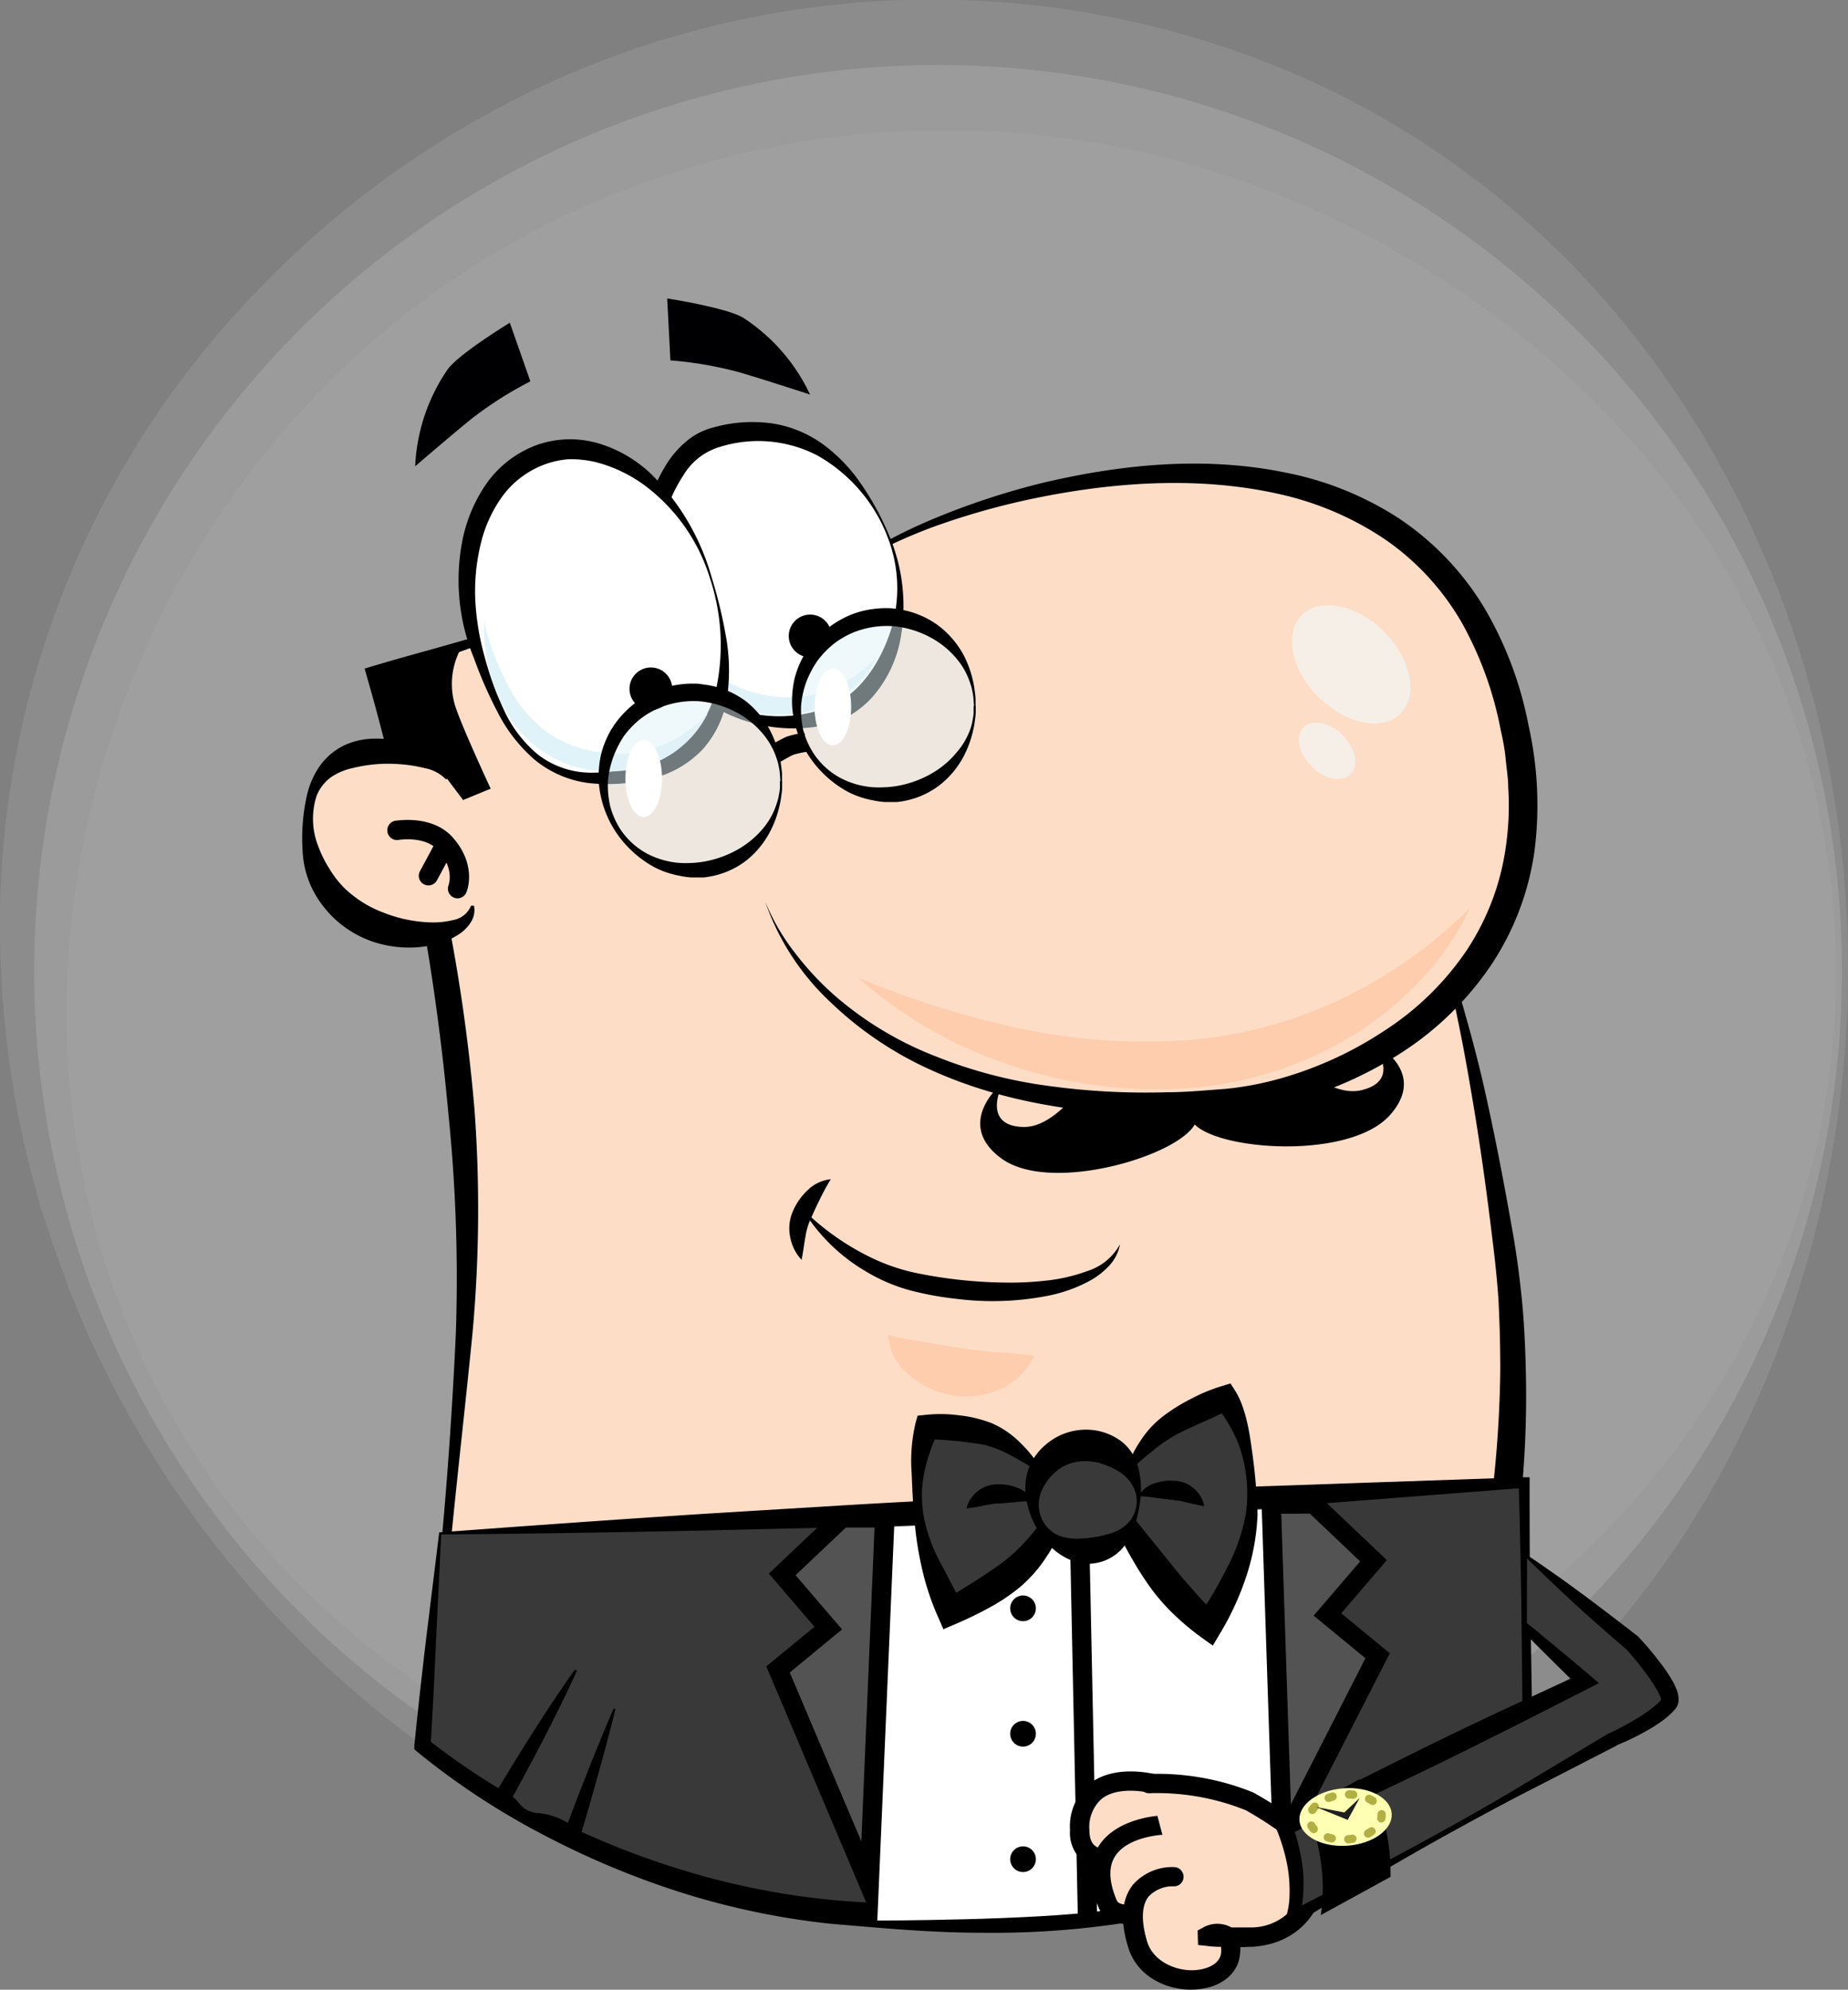 <svg id="Layer_1" data-name="Layer 1" xmlns="http://www.w3.org/2000/svg" viewBox="0 0 223 240"><rect x="0" y="0" width="223" height="240" fill="#808080" stroke="none"/><defs><style>.cls-1{fill:#bebebe;}.cls-1,.cls-2,.cls-9{opacity:0.5;}.cls-2{fill:#999;}.cls-13,.cls-3{fill:#fdddc6;}.cls-4{fill:#fff;}.cls-5,.cls-9{fill:#e0f3f9;}.cls-6{fill:#000002;}.cls-7{fill:#fecdad;}.cls-8{fill:#f6efe7;}.cls-10,.cls-12{fill:#393939;}.cls-11{fill:#535353;}.cls-12,.cls-13{stroke:#000;}.cls-12,.cls-13,.cls-15{stroke-miterlimit:10;}.cls-13,.cls-15{stroke-linecap:round;}.cls-13{stroke-width:2px;}.cls-14{fill:#ffffb3;}.cls-15{fill:none;stroke:#b2af44;stroke-dasharray:0.5 2;}.cls-16{fill:#1e1e1e;}</style></defs><title>critic_watch</title><ellipse class="cls-1" cx="113.2" cy="117.13" rx="109.07" ry="109.29"/><path class="cls-2" d="M223,117.13a128.93,128.93,0,0,1-7.31,42.54,121.63,121.63,0,0,1-9.13,20,113.15,113.15,0,0,1-12.93,18.09,102.42,102.42,0,0,1-80.43,34.82,108.5,108.5,0,0,1-43.29-10.69,124.77,124.77,0,0,1-59.76-62l-1.05-2.53c-.35-.85-.74-1.68-1-2.54-.61-1.72-1.3-3.43-1.85-5.17S5,146.17,4.56,144.4s-1-3.54-1.39-5.34A120.61,120.61,0,0,1,.12,117.13,109.93,109.93,0,0,1,31.17,34.95,114.86,114.86,0,0,1,68.51,9a111.34,111.34,0,0,1,89.15.53,105.21,105.21,0,0,1,36.1,26.82,114.1,114.1,0,0,1,12.91,18.15c.88,1.63,1.8,3.22,2.64,4.86s1.64,3.29,2.39,5,1.5,3.34,2.17,5,1.34,3.4,1.93,5.12A127.32,127.32,0,0,1,223,117.13Zm-1.47,0a95.65,95.65,0,0,0-9.38-41.07c-.74-1.59-1.61-3.13-2.41-4.68s-1.77-3-2.65-4.53-1.94-2.91-2.89-4.36-2.07-2.8-3.1-4.2a105.1,105.1,0,0,0-14.23-15,115.48,115.48,0,0,0-34.66-20.58,106.57,106.57,0,0,0-39-7,107.3,107.3,0,0,0-38.8,7.57A103.86,103.86,0,0,0,41,44.77,108.94,108.94,0,0,0,8.14,117.13a101.24,101.24,0,0,0,1.13,20.72c.26,1.72.64,3.42.95,5.13s.8,3.39,1.21,5.09,1,3.34,1.5,5,1.17,3.29,1.77,4.93A96.33,96.33,0,0,0,73,214.37a109.94,109.94,0,0,0,40.19,5.92A118.92,118.92,0,0,0,187,191.1a106.09,106.09,0,0,0,14.21-15,98,98,0,0,0,11-17.81A94.77,94.77,0,0,0,221.53,117.13Z" transform="translate(0)"/><path class="cls-3" d="M65,75,45.19,81.28s12.47,36.84,11.12,74.94c-.26,7.21-2.6,31.5-2.6,31.5l127.8-5.15a126.32,126.32,0,0,0,0-31.83c-4.07-28.34-7.73-36.38-7.73-36.38" transform="translate(0)"/><path d="M65.1,75.13c-3.25,1.23-6.53,2.39-9.8,3.56S48.76,81,45.48,82.18l.61-1.2a209.71,209.71,0,0,1,7.17,26.1,212.89,212.89,0,0,1,4,26.79A164.44,164.44,0,0,1,57,161c-.89,9-1.93,17.87-2.77,26.81l-.55-.58c10.65-.4,21.29-1,31.94-1.66l16-1,16-.9L149.49,182q16-.76,32-1.24l-1.69,1.52a140.26,140.26,0,0,0,1.24-17q0-4.27-.22-8.53c-.19-2.84-.52-5.64-.88-8.51-.7-5.71-1.51-11.4-2.5-17.07-.48-2.83-1-5.66-1.59-8.47a75.21,75.21,0,0,0-2.18-8.32l.32-.14a61.19,61.19,0,0,1,2.85,8.22q1.2,4.17,2.18,8.4c1.28,5.64,2.38,11.32,3.38,17,.53,2.83.92,5.75,1.22,8.65s.43,5.82.5,8.74a124.47,124.47,0,0,1-.8,17.52l-.18,1.44-1.51.07q-16,.79-31.95,1.34l-32,1-16,.39-16,.28c-10.66.19-21.32.45-32,.91l-.61,0,.06-.61c.85-8.93,1.47-17.89,1.88-26.84a196.23,196.23,0,0,0-.93-26.7q-1.22-13.31-3.72-26.49c-1.65-8.76-3.64-17.51-6.12-26.06L44,80.64l.88-.26c3.33-1,6.68-1.9,10-2.83S61.63,75.68,65,74.8Z" transform="translate(0)"/><path d="M143.31,126.27a5.14,5.14,0,0,0-5.76-1.67c-4.29,1.32-8.77,11.67-14.24,11.33-4.6-.21-2.66-4.6-2.3-5.18s-6.2,4.61-.15,9,22-.53,23.44-4.41A13.21,13.21,0,0,0,143.31,126.27Z" transform="translate(0)"/><path d="M142.87,126.32a5.14,5.14,0,0,1,5.27-2.87c4.47.37,11.07,9.51,16.34,8,4.45-1.19,1.6-5.07,1.13-5.55s7.07,3.1,2.09,8.63-21.57,4.21-23.84.73A13.92,13.92,0,0,1,142.87,126.32Z" transform="translate(0)"/><path class="cls-3" d="M100.24,70.66c3.88-8.19,75.3-34.66,83.14,20.59,4.08,28.78-21.78,40.47-35.39,41.53-47.41,3.69-55.66-24-55.66-24" transform="translate(0)"/><path d="M100.24,70.66A8.41,8.41,0,0,1,102.7,68a30.59,30.59,0,0,1,3-2,59.5,59.5,0,0,1,6.5-3.23A90.16,90.16,0,0,1,126,58.2C135.42,56,145.37,55,155.1,57a38.6,38.6,0,0,1,13.8,5.59A34.1,34.1,0,0,1,179.22,73.5a44.32,44.32,0,0,1,5.23,14,43.79,43.79,0,0,1,.75,14.91,33,33,0,0,1-5.33,14.09,37.69,37.69,0,0,1-10.74,10.47,48,48,0,0,1-13.59,6,41.18,41.18,0,0,1-7.38,1.29c-2.44.12-4.87.24-7.31.22-9.72,0-19.65-1.38-28.6-5.46a42.7,42.7,0,0,1-12.08-8.18,29.93,29.93,0,0,1-7.83-12.08,25.88,25.88,0,0,0,3.6,6.19,35.42,35.42,0,0,0,4.87,5.21,41.37,41.37,0,0,0,12.13,7.27A56.44,56.44,0,0,0,126.63,131a85.57,85.57,0,0,0,14.18.75c2.37,0,4.74-.24,7.11-.41a38.21,38.21,0,0,0,6.79-1.31,44.79,44.79,0,0,0,12.57-5.85,34.54,34.54,0,0,0,9.73-9.59,30.05,30.05,0,0,0,4.73-12.67A34,34,0,0,0,182,95c0-1.15-.21-2.3-.31-3.45s-.33-2.31-.59-3.45a42.86,42.86,0,0,0-4.71-13,30.93,30.93,0,0,0-9.2-10,37.18,37.18,0,0,0-12.67-5.47c-9.14-2.09-18.84-1.6-28.18.18a88.89,88.89,0,0,0-13.81,3.78A61.44,61.44,0,0,0,106,66.45a30.22,30.22,0,0,0-3.11,1.78A8.3,8.3,0,0,0,100.24,70.66Z" transform="translate(0)"/><path class="cls-4" d="M107,64.33c3.79,8.7.34,18.86-6.18,21.69s-17.48.4-21.27-8.31S79.23,54.91,86,52.87C96.05,49.87,103.26,55.63,107,64.33Z" transform="translate(0)"/><path d="M107.16,64.28a21.8,21.8,0,0,1,1.46,13,14.61,14.61,0,0,1-2.87,6.22,11.12,11.12,0,0,1-5.82,3.89A18.91,18.91,0,0,1,86.77,85.6a16.82,16.82,0,0,1-8.57-9.87,22,22,0,0,1-1.11-6.64,25.84,25.84,0,0,1,.72-6.72A21.13,21.13,0,0,1,80.42,56a11.79,11.79,0,0,1,2.36-2.73,8.14,8.14,0,0,1,3.34-1.72A17.28,17.28,0,0,1,93,51.05a14,14,0,0,1,6.39,2.6A19.6,19.6,0,0,1,104,58.51,33.65,33.65,0,0,1,107.16,64.28Zm-.21.09a19.18,19.18,0,0,0-8.33-9.44,15.53,15.53,0,0,0-11.83-1,7.65,7.65,0,0,0-4.33,3.41A18.85,18.85,0,0,0,80,62.93a26.46,26.46,0,0,0-.49,12.44A13.89,13.89,0,0,0,82.13,81a14.08,14.08,0,0,0,5,3.89,16.63,16.63,0,0,0,12.24.63c3.81-1.27,6.4-4.78,7.84-8.66A16.93,16.93,0,0,0,106.94,64.37Z" transform="translate(0)"/><path class="cls-5" d="M78.88,68.1a31.25,31.25,0,0,0,3.53,8.82,16.68,16.68,0,0,0,2.89,3.51A14.87,14.87,0,0,0,87,81.83a18.88,18.88,0,0,0,2,1A15.61,15.61,0,0,0,93.32,84a13.76,13.76,0,0,0,4.5-.17,15,15,0,0,0,8-4.63,12.43,12.43,0,0,1-7.52,6.39A15.13,15.13,0,0,1,88.06,85a14.76,14.76,0,0,1-7.25-7.2A20.14,20.14,0,0,1,78.88,68.1Z" transform="translate(0)"/><path class="cls-4" d="M85.75,69.62c3.28,10.64,2.46,21-8.18,23.62-12.33,3-16.78-4.29-20.06-14.93s.38-21.22,8.18-23.62S82.47,59,85.75,69.62Z" transform="translate(0)"/><path d="M85.86,69.58a58.51,58.51,0,0,1,1.68,6.85,23.23,23.23,0,0,1,.27,7.16,12.21,12.21,0,0,1-3,6.78A12.5,12.5,0,0,1,78.27,94a21.35,21.35,0,0,1-7.26.45,12.78,12.78,0,0,1-6.6-2.9,18.89,18.89,0,0,1-4.36-5.64,50.91,50.91,0,0,1-2.85-6.5,24.84,24.84,0,0,1-1.39-14.27,18.37,18.37,0,0,1,2.92-6.85,12.9,12.9,0,0,1,6.07-4.62,12.09,12.09,0,0,1,7.61-.13,15.71,15.71,0,0,1,6.33,3.8A28.59,28.59,0,0,1,85.86,69.58Zm-.22.07a22,22,0,0,0-7.86-11.11,17.19,17.19,0,0,0-5.93-2.81,13.17,13.17,0,0,0-3.15-.34,10.48,10.48,0,0,0-3,.64,11.16,11.16,0,0,0-5,3.73A16.08,16.08,0,0,0,58,65.65a24.13,24.13,0,0,0-.65,6.66A30.94,30.94,0,0,0,58.42,79a38.72,38.72,0,0,0,2.34,6.53A15.25,15.25,0,0,0,64.89,91a10.47,10.47,0,0,0,6.24,2.2,20.72,20.72,0,0,0,6.63-1A12.59,12.59,0,0,0,83.3,89a12.9,12.9,0,0,0,3.07-5.66A25.65,25.65,0,0,0,85.64,69.65Z" transform="translate(0)"/><circle cx="78.54" cy="83.09" r="2.58"/><path class="cls-5" d="M58.42,75a31.25,31.25,0,0,0,3.53,8.82,16.68,16.68,0,0,0,2.89,3.51,14.87,14.87,0,0,0,1.74,1.39,18.88,18.88,0,0,0,2,1,15.61,15.61,0,0,0,4.33,1.11,13.76,13.76,0,0,0,4.5-.17,15,15,0,0,0,8-4.63,12.43,12.43,0,0,1-7.52,6.39,15.13,15.13,0,0,1-10.22-.56,14.76,14.76,0,0,1-7.25-7.2A20.14,20.14,0,0,1,58.42,75Z" transform="translate(0)"/><circle cx="97.76" cy="76.71" r="2.58"/><path class="cls-6" d="M80.51,36l.39,7.47a45,45,0,0,1,8.25,1.42c2.07.58,8.6,2.7,8.6,2.7a22.41,22.41,0,0,0-8.08-9.27C87.64,37.1,80.51,36,80.51,36Z" transform="translate(0)"/><path class="cls-6" d="M61.52,38.93,64,46A45,45,0,0,0,57,50.44c-1.69,1.33-6.9,5.8-6.9,5.8A22.39,22.39,0,0,1,54,44.58C55.36,42.68,61.52,38.93,61.52,38.93Z" transform="translate(0)"/><path class="cls-7" d="M103.52,117.91A110.56,110.56,0,0,0,122.81,124a72.74,72.74,0,0,0,19.48,1.52A52.88,52.88,0,0,0,161,120.9a56.25,56.25,0,0,0,16.36-11.36,31.88,31.88,0,0,1-5.92,8.65,40.94,40.94,0,0,1-8.27,6.74,44.14,44.14,0,0,1-20.48,6.37,54.47,54.47,0,0,1-21.08-2.93A52.47,52.47,0,0,1,103.52,117.91Z" transform="translate(0)"/><path class="cls-8" d="M169,86.08c-2.18,2.18-6.61,1.28-9.9-2s-4.18-7.71-2-9.89,6.61-1.28,9.9,2S171.18,83.91,169,86.08Z" transform="translate(0)"/><ellipse class="cls-8" cx="160.13" cy="90.58" rx="2.66" ry="4.01" transform="translate(-17.12 139.84) rotate(-45.03)"/><path class="cls-3" d="M54,93.92c-.86-3.66-17.26-7.12-16.75,5.83.61,15.35,19.84,14.93,19.84,9.44" transform="translate(0)"/><path d="M53.8,94a4.76,4.76,0,0,0-2.57-1.35,16.94,16.94,0,0,0-3-.47,17.72,17.72,0,0,0-5.69.47A7.43,7.43,0,0,0,40,93.71a5.07,5.07,0,0,0-1.8,2.3,9,9,0,0,0,.22,6.11,14.21,14.21,0,0,0,1.34,2.69,11.94,11.94,0,0,0,1.75,2.26,13.57,13.57,0,0,0,4.74,3,16.8,16.8,0,0,0,5.65,1.19,10.15,10.15,0,0,0,2.86-.3,2.83,2.83,0,0,0,2.08-1.72h.35a2.65,2.65,0,0,1-.29,1.86,4.59,4.59,0,0,1-1.3,1.44,9,9,0,0,1-3.4,1.46,13.76,13.76,0,0,1-7.23-.42,12.78,12.78,0,0,1-6-4.31,11.61,11.61,0,0,1-2.46-6.73,23.59,23.59,0,0,1,.58-6.83,10.24,10.24,0,0,1,1.48-3.29,7.79,7.79,0,0,1,2.88-2.47,8.7,8.7,0,0,1,3.63-.85,12.25,12.25,0,0,1,3.59.42A10.88,10.88,0,0,1,52,90.94a6.79,6.79,0,0,1,1.38,1.21,2.76,2.76,0,0,1,.73,1.73Z" transform="translate(0)"/><path d="M56.31,77.13a9,9,0,0,0-1.39,8c.83,2.58,4.29,10,4.29,10L55.88,96.5,51.74,91l-4.21-1.2-3.38-9.08Z" transform="translate(0)"/><path d="M55.21,108.36a1.17,1.17,0,0,1-1.07-1.62c0-.06.73-1.95-1.26-4.17-1.59-1.78-4.73-1.27-4.76-1.26A1.16,1.16,0,1,1,47.7,99c.18,0,4.44-.77,6.92,2,3,3.37,1.72,6.51,1.66,6.64A1.17,1.17,0,0,1,55.21,108.36Z" transform="translate(0)"/><path d="M51.68,106.8a1.16,1.16,0,0,1-1-1.72l2.07-3.85a1.17,1.17,0,0,1,2.05,1.1l-2.07,3.85A1.17,1.17,0,0,1,51.68,106.8Z" transform="translate(0)"/><ellipse class="cls-9" cx="83.53" cy="94.23" rx="10.75" ry="10.74"/><path d="M94.38,94.23l0,.76a6.19,6.19,0,0,1-.09.91,10.36,10.36,0,0,1-.21,1.23,12.76,12.76,0,0,1-1.17,3.21A10.84,10.84,0,0,1,90,103.84a10.15,10.15,0,0,1-5.11,2c-.5,0-1,0-1.52,0a11.24,11.24,0,0,1-1.45-.22,10.88,10.88,0,0,1-2.93-1,13.2,13.2,0,0,1-4.64-4.21,12.62,12.62,0,0,1-2.1-6.11,12.38,12.38,0,0,1,.29-3.34,11.32,11.32,0,0,1,1.31-3.11,11.79,11.79,0,0,1,4.93-4.35,10.52,10.52,0,0,1,3.06-.91,11.07,11.07,0,0,1,1.55-.13c.62,0,.95,0,1.46.1A10.61,10.61,0,0,1,90,84.58a11.06,11.06,0,0,1,2.92,3.52,12.72,12.72,0,0,1,1.16,3.22,10.1,10.1,0,0,1,.2,1.23,6.19,6.19,0,0,1,.09.92l0,.76Zm-.21,0-.05-.75a6,6,0,0,0-.12-.89,6.46,6.46,0,0,0-.31-1.17,8.66,8.66,0,0,0-1.56-2.82A10.69,10.69,0,0,0,89,86a11.86,11.86,0,0,0-4.34-1.39,10.85,10.85,0,0,0-5.07.76,10.21,10.21,0,0,0-2.34,1.37,11,11,0,0,0-1.93,2A11.89,11.89,0,0,0,74,91.34a11,11,0,0,0-.64,2.89,11.27,11.27,0,0,0,.27,3A9.86,9.86,0,0,0,74.84,100a8.92,8.92,0,0,0,4.56,3.54,9.87,9.87,0,0,0,2.65.55,11.53,11.53,0,0,0,1.36,0c.37,0,.83-.06,1.23-.11a12.75,12.75,0,0,0,4.4-1.52,11,11,0,0,0,3.1-2.61A8.64,8.64,0,0,0,93.7,97a6.38,6.38,0,0,0,.3-1.17,6,6,0,0,0,.12-.89l0-.76Z" transform="translate(0)"/><ellipse class="cls-9" cx="106.89" cy="85.15" rx="10.75" ry="10.74"/><path d="M117.74,85.15l0,.76a6.19,6.19,0,0,1-.09.91,10.36,10.36,0,0,1-.21,1.23,12.77,12.77,0,0,1-1.17,3.21,10.84,10.84,0,0,1-2.93,3.48,10.14,10.14,0,0,1-5.11,2c-.5,0-1,0-1.52,0a11.26,11.26,0,0,1-1.45-.22,10.88,10.88,0,0,1-2.93-1,13.2,13.2,0,0,1-4.64-4.21,12.62,12.62,0,0,1-2.1-6.11,12.38,12.38,0,0,1,.29-3.34,11.32,11.32,0,0,1,1.31-3.11,11.79,11.79,0,0,1,4.93-4.35,10.51,10.51,0,0,1,3.06-.91,11.06,11.06,0,0,1,1.55-.13c.61,0,.95,0,1.46.1a10.61,10.61,0,0,1,5.16,2.09A11.06,11.06,0,0,1,116.27,79a12.72,12.72,0,0,1,1.16,3.22,10.11,10.11,0,0,1,.2,1.23,6.19,6.19,0,0,1,.09.92l0,.76Zm-.21,0-.05-.75a6,6,0,0,0-.12-.89,6.46,6.46,0,0,0-.31-1.17,8.66,8.66,0,0,0-1.56-2.82,10.69,10.69,0,0,0-3.11-2.58A11.86,11.86,0,0,0,108,75.55a10.85,10.85,0,0,0-5.07.76,10.21,10.21,0,0,0-2.34,1.37,11,11,0,0,0-1.93,2,11.88,11.88,0,0,0-1.35,2.54,11,11,0,0,0-.64,2.89,11.28,11.28,0,0,0,.27,3,9.86,9.86,0,0,0,1.23,2.76,8.92,8.92,0,0,0,4.56,3.54,9.88,9.88,0,0,0,2.65.55,11.54,11.54,0,0,0,1.36,0c.37,0,.83-.06,1.23-.11a12.75,12.75,0,0,0,4.4-1.52,11,11,0,0,0,3.1-2.61A8.64,8.64,0,0,0,117.07,88a6.38,6.38,0,0,0,.3-1.17,6,6,0,0,0,.12-.89l0-.76Z" transform="translate(0)"/><path class="cls-10" d="M53.11,185l85.76-3.61,45.05-2.5.39,28s-16.66,12.11-22.68,15.39c-16.31,8.91-37.37,9.83-57.45,8.71C72.56,229.16,51,210.57,51,210.57Z" transform="translate(0)"/><path d="M53,184.84c10.6-.79,21.39-1.56,32.29-2.26l16.42-1q8.23-.49,16.51-.88t16.55-.74c5.55-.17,10.93-.49,16.4-.64l32.72-1.13.69,0v.67c0,4.66,0,9.32.08,14l.22,14v.29l-.24.17Q177.37,212.6,170,217.8A83.25,83.25,0,0,1,154.27,227a74,74,0,0,1-8.69,2.95c-3,.73-6,1.39-9,1.85a104.89,104.89,0,0,1-18.18,1.33c-6.09,0-12.05-.57-18.14-1.08a92.1,92.1,0,0,1-17.86-3.71,102.06,102.06,0,0,1-16.79-7,89.29,89.29,0,0,1-15.22-10L50,211l0-.48c.44-4.36.93-8.71,1.44-13Zm.24.25L52.61,198c-.18,4.26-.4,8.45-.65,12.62l-.32-.79a87.53,87.53,0,0,0,15,9.44,99.65,99.65,0,0,0,16.52,6.54,91.16,91.16,0,0,0,17.39,3.38c1.47.14,2.94.25,4.43.29s3,.06,4.48.05,3,0,4.47,0,3,0,4.46-.05c5.94-.16,11.86-.46,17.72-1.17a88.14,88.14,0,0,0,17.23-3.8,57.77,57.77,0,0,0,8.19-3.3c2.57-1.42,5.1-3.05,7.6-4.68,5-3.27,9.95-6.69,14.83-10.16l-.23.46-.16-14c-.08-4.66-.17-9.32-.31-14l.69.64L151.3,182c-2.72.21-5.44.42-8.17.59s-5.44.38-8.12.47q-8.07.38-16.16.63t-16.2.5l-16.29.39C75.45,184.82,64.43,185,53.23,185.09Z" transform="translate(0)"/><path class="cls-4" d="M107,184.19l-1.37,47.47s19.18,0,27.63-1.21c14-2,21.47-6.16,21.47-6.16L153.86,182Z" transform="translate(0)"/><polygon class="cls-11" points="106.74 183.1 104.88 227.33 93.88 201.4 99.94 196.42 94.38 189.94 101.6 183.1 106.74 183.1"/><path d="M105.83,232.55,92.47,201l5.81-4.77-5.5-6.42,8.36-7.92H108ZM95.3,201.74l8.64,20.37,1.59-37.85h-3.46L96,190l5.61,6.54Z" transform="translate(0)"/><polygon class="cls-11" points="153.4 181.43 154.75 222.19 166.26 199.72 160.2 194.75 165.76 188.26 158.54 181.43 153.4 181.43"/><path d="M153.73,226.74l-1.53-46.48H159l8.35,7.92-5.5,6.42,5.86,4.82Zm.88-44.15,1.16,35.06,9-17.63-6.25-5.14,5.61-6.54-6.07-5.76Z" transform="translate(0)"/><line class="cls-11" x1="130.2" y1="181.96" x2="131.23" y2="231.66"/><rect x="129.55" y="181.96" width="2.33" height="49.71" transform="translate(-4.26 2.75) rotate(-1.19)"/><path d="M94.21,91.87l-1.18-2a20.91,20.91,0,0,1,1.86-1,12.7,12.7,0,0,1,2.18-.49l.34,2.3a11,11,0,0,0-1.65.35C95.49,91.14,94.69,91.59,94.21,91.87Z" transform="translate(0)"/><ellipse class="cls-4" cx="77.68" cy="93.91" rx="2.21" ry="4.64"/><ellipse class="cls-4" cx="100.5" cy="85.27" rx="2.21" ry="4.64"/><path d="M96.8,145.79a30.77,30.77,0,0,0,8.69,6.08,23.67,23.67,0,0,0,4.91,1.65,56.2,56.2,0,0,0,10.48,1.18,38.85,38.85,0,0,0,5.25-.22,20.47,20.47,0,0,0,5.07-1.16,6.82,6.82,0,0,0,3.95-3.23,5.17,5.17,0,0,1-1.22,2.49,9.29,9.29,0,0,1-2.21,1.79,17.78,17.78,0,0,1-5.28,1.93,34.76,34.76,0,0,1-11.09.36,37.71,37.71,0,0,1-5.46-1,20.81,20.81,0,0,1-5.2-2.18A22,22,0,0,1,96.8,145.79Z" transform="translate(0)"/><path d="M100.25,142.24c-.54.88-.94,1.66-1.33,2.44s-.73,1.54-1.08,2.31a8.11,8.11,0,0,0-.65,2.21c-.16.84-.26,1.75-.46,2.77a5.46,5.46,0,0,1-1.37-2.72,5.15,5.15,0,0,1,.35-3.22,7.6,7.6,0,0,1,1.76-2.48A4.7,4.7,0,0,1,100.25,142.24Z" transform="translate(0)"/><path class="cls-7" d="M124.83,163.56a8.39,8.39,0,0,1-4,3.92,9.66,9.66,0,0,1-5.79.84,10.84,10.84,0,0,1-5.16-2.31,7.07,7.07,0,0,1-2.73-5c1.93.49,3.41.7,4.82.95l4,.65c1.16.2,2.37.34,3.84.45S122.85,163.26,124.83,163.56Z" transform="translate(0)"/><circle cx="123.45" cy="194" r="1.55"/><path class="cls-10" d="M136,177.41a20.22,20.22,0,0,1,4.71-5.24,44.19,44.19,0,0,1,7.11-3.57s3.24,4.16,3.25,12.81c0,6.83-5.24,14.71-5.24,14.71a35.16,35.16,0,0,1-6-6.37c-2.37-3.23-4-5.93-4-5.93Z" transform="translate(0)"/><path d="M135.88,177.36a14.23,14.23,0,0,1,1.74-3.56,11.7,11.7,0,0,1,2.77-3,22.37,22.37,0,0,1,3.35-2.08,20.66,20.66,0,0,1,3.58-1.49l1.16-.36.53.82a9.63,9.63,0,0,1,.91,1.9,17.71,17.71,0,0,1,.55,1.88c.3,1.25.47,2.51.64,3.75a68.69,68.69,0,0,1,.64,7.44,27.19,27.19,0,0,1-1.35,7.46,34,34,0,0,1-3.17,6.9l-.88,1.48-1.51-1.09a30.48,30.48,0,0,1-3.24-2.73,23.94,23.94,0,0,1-2.76-3.16,38.61,38.61,0,0,1-2.21-3.45c-.69-1.17-1.3-2.36-1.89-3.61l-.22-.46,0-.23A52.39,52.39,0,0,1,135.88,177.36Zm.33.1c.41,2.26.67,4.36.85,6.4l-.18-.69,4.92,6.09c.8,1,1.63,1.92,2.46,2.87s1.75,1.88,2.62,2.68l-2.39.39a51.62,51.62,0,0,0,3.53-6,22.56,22.56,0,0,0,2.32-6.61,17.69,17.69,0,0,0-.45-7.07,15,15,0,0,0-1.35-3.27c-.28-.51-.58-1-.9-1.47a9.9,9.9,0,0,0-.93-1.24l1.7.46c-1.07.55-2.2,1.07-3.3,1.55s-2.21,1-3.24,1.54a15.92,15.92,0,0,0-2.86,2C138.07,175.77,137.13,176.68,136.21,177.46Z" transform="translate(0)"/><path class="cls-10" d="M125.53,177.41a20.23,20.23,0,0,0-5.66-4.2c-3-1.26-8-1.1-8-1.1a24,24,0,0,0-.76,12.3,45.82,45.82,0,0,0,3.6,9.95,44.1,44.1,0,0,0,7.71-4.76,20.27,20.27,0,0,0,4.62-6Z" transform="translate(0)"/><path d="M125.38,177.5c-1.06-.59-2.18-1.3-3.25-1.86a14.45,14.45,0,0,0-3.2-1.33,47.77,47.77,0,0,0-7-.72l1.31-.92a21.45,21.45,0,0,0-1.75,5.14,14.25,14.25,0,0,0,.08,5.61,19.57,19.57,0,0,0,2,5.24c.87,1.66,1.75,3.36,2.63,5l-2.19-.74c2.31-1.31,4.65-2.8,6.71-4.26a21.22,21.22,0,0,0,2.81-2.5,27.06,27.06,0,0,0,2.41-3l-.08.82C125.59,181.9,125.43,179.8,125.38,177.5Zm.31-.16a52.37,52.37,0,0,1,2.54,6l.11.31-.2.51a18.19,18.19,0,0,1-2.11,4,16.46,16.46,0,0,1-3.07,3.38,23.17,23.17,0,0,1-3.67,2.43c-1.27.69-2.54,1.3-3.88,1.88l-1.57.67-.62-1.42a31.5,31.5,0,0,1-1.9-5.63,41.46,41.46,0,0,1-.95-5.88c-.2-2-.28-3.9-.36-5.89a19.79,19.79,0,0,1,.49-6.13l.23-.81,1.09-.11a17.07,17.07,0,0,1,4,.08,15.07,15.07,0,0,1,4,1,11.34,11.34,0,0,1,3.41,2.41A14.25,14.25,0,0,1,125.69,177.33Z" transform="translate(0)"/><polyline class="cls-10" points="69.52 201.47 60.5 217.15 69 221.47 74.15 206.11"/><path d="M69.62,201.53c-2.52,5.51-5.34,10.84-8.25,16.12l-.41-1.38a3,3,0,0,1,1.05.56c.31.27.57.64.86.95a3.19,3.19,0,0,0,2.2.93,8.54,8.54,0,0,1,2.36.61,6.44,6.44,0,0,1,2,1.29l-1.38.56c1.88-5.07,3.85-10.1,6-15.09l.22.07c-1.31,5.26-2.78,10.46-4.33,15.64l-.24.8-1.14-.24a6.44,6.44,0,0,1-2.23-.87,8.54,8.54,0,0,1-1.89-1.55,3.19,3.19,0,0,0-2-1.23c-.42-.06-.87,0-1.27-.13A3,3,0,0,1,60,218l-.9-.57.49-.81c3.1-5.17,6.29-10.29,9.78-15.24Z" transform="translate(0)"/><path class="cls-12" d="M63.25,226" transform="translate(0)"/><ellipse class="cls-10" cx="131" cy="180.7" rx="6.37" ry="6.38" transform="translate(-65.81 285.97) rotate(-82.2)"/><path d="M137.49,181.59a14.76,14.76,0,0,1-.6,2.55,7.7,7.7,0,0,1-1.36,2.52,5.54,5.54,0,0,1-5.59,1.79,7.9,7.9,0,0,1-4.47-3.56,10.09,10.09,0,0,1-1.74-5.19,6.84,6.84,0,0,1,.55-2.93,7,7,0,0,1,1.86-2.47,7.42,7.42,0,0,1,6-1.77,7.14,7.14,0,0,1,3,1.2,5.87,5.87,0,0,1,1.93,2.41A10.17,10.17,0,0,1,137.49,181.59Zm-.35,0a3.86,3.86,0,0,0-.44-2.34,4.61,4.61,0,0,0-1.55-1.66,9,9,0,0,0-1.79-.89,6.28,6.28,0,0,0-1.75-.42,5.66,5.66,0,0,0-3.47.7,6.38,6.38,0,0,0-2.51,3,4.18,4.18,0,0,0,.74,4.25,4,4,0,0,0,1.9,1.16,6.56,6.56,0,0,0,2.06.2,14.54,14.54,0,0,0,3.85-.68,4.9,4.9,0,0,0,1.94-1.2A3.83,3.83,0,0,0,137.14,181.55Z" transform="translate(0)"/><path d="M124.62,181.08a18.36,18.36,0,0,0-2.16.12l-1.94.16c-.37,0-.55,0-.82.07l-.87.15c-.63.12-1.32.28-2.2.37a3.67,3.67,0,0,1,1.34-2.07,3.86,3.86,0,0,1,1.14-.63,4,4,0,0,1,1.31-.21,5.87,5.87,0,0,1,2.35.42A3.41,3.41,0,0,1,124.62,181.08Z" transform="translate(0)"/><path d="M137.38,180.47a3.41,3.41,0,0,1,1.91-1.54,5.87,5.87,0,0,1,2.37-.32,4,4,0,0,1,1.3.26,3.86,3.86,0,0,1,1.11.68,3.67,3.67,0,0,1,1.25,2.12c-.87-.13-1.55-.32-2.18-.46l-.86-.19c-.27,0-.45-.06-.82-.1l-1.93-.24A18.36,18.36,0,0,0,137.38,180.47Z" transform="translate(0)"/><circle cx="123.45" cy="209.13" r="1.55"/><path class="cls-3" d="M138.92,215.12c-3.1-.65-8.64-.55-8.64,5.67,0,7.29,12.69,1.37,12.69,1.37" transform="translate(0)"/><path d="M134.43,225.59a6.25,6.25,0,0,1-3.37-.82,4.39,4.39,0,0,1-1.94-4,6.76,6.76,0,0,1,2.3-5.56c2.55-2.06,6.27-1.56,7.75-1.25a1.16,1.16,0,1,1-.48,2.28c-.9-.19-4-.7-5.8.78a4.57,4.57,0,0,0-1.43,3.75c0,1.31.49,1.78.86,2,2,1.28,7.3-.36,10.17-1.7a1.16,1.16,0,1,1,1,2.11C142.8,223.53,138.24,225.59,134.43,225.59Z" transform="translate(0)"/><path class="cls-3" d="M143.91,228.68s-8.86,4.29-10.25,1c-3.87-9.13,6.52-9.53,6.52-9.53" transform="translate(0)"/><path d="M136.17,232.08a5.18,5.18,0,0,1-1.81-.28,3,3,0,0,1-1.77-1.66c-1.27-3-1.28-5.51,0-7.48,2.18-3.42,7.35-3.66,7.57-3.67a1.16,1.16,0,0,1,.09,2.33s-4.18.2-5.7,2.6c-.81,1.28-.74,3.07.21,5.31a.68.68,0,0,0,.44.38c1.69.63,5.94-.88,8.23-2a1.16,1.16,0,0,1,1,2.1C143.84,230,139.45,232.08,136.17,232.08Z" transform="translate(0)"/><path class="cls-3" d="M138.63,215.15a29.82,29.82,0,0,1,12.13,2.14,49.92,49.92,0,0,1,6,4l1.12,8s-1.5,3.94-6.77,4.31a40.87,40.87,0,0,1-5.46-.12c0-.07,3.33-1.5,2.77,2.26-.64,4.26-9.57,4.21-11.2-1.31-2.5-8.47,4.38-8.11,4.38-8.11" transform="translate(0)"/><path d="M143.74,240c-3,0-6.55-1.56-7.62-5.18-1-3.25-.76-5.77.6-7.49a6.35,6.35,0,0,1,5-2.12,1.17,1.17,0,0,1,1.1,1.22,1.15,1.15,0,0,1-1.23,1.1,4,4,0,0,0-3,1.25c-.84,1.08-.9,2.93-.18,5.37s3.5,3.65,5.82,3.49c1.37-.1,2.91-.68,3.11-2a3.6,3.6,0,0,0,0-.81c-1,0-1.71-.11-1.77-.12l-1-.1-.05-1.75.68-.37a3.51,3.51,0,0,1,3.4,0l0,0c.8,0,1.67,0,2.46,0a6.58,6.58,0,0,0,5.65-3.33l-1-7.23a42.59,42.59,0,0,0-5.39-3.58,28.71,28.71,0,0,0-11.6-2.05,1.16,1.16,0,1,1-.15-2.32,30.85,30.85,0,0,1,12.66,2.23,47.9,47.9,0,0,1,6.27,4.16l.38.29,1.23,8.82-.11.28c-.07.19-1.84,4.64-7.78,5.06-.5,0-1,.05-1.55.05a6.36,6.36,0,0,1-.07,1.1c-.33,2.23-2.39,3.8-5.25,4Z" transform="translate(0)"/><path class="cls-10" d="M184.27,187.72,197,198.22s5.5,6,4.37,7.33c-1.81,2.16-6.7,4.23-6.7,4.23L156,231.32a12,12,0,0,0,.41-5.51,23.09,23.09,0,0,0-1.35-5.42l36.19-17.61-7-5.94" transform="translate(0)"/><path d="M184.35,187.63c1.16.75,2.28,1.56,3.42,2.35s2.24,1.62,3.36,2.43q3.32,2.48,6.56,5l0,0,.05.06c1,1.07,1.89,2.14,2.76,3.3a19.09,19.09,0,0,1,1.24,1.84,9.28,9.28,0,0,1,.53,1.07,3.25,3.25,0,0,1,.28,1.51,1.92,1.92,0,0,1-.15.58,2.56,2.56,0,0,1-.19.31,1.14,1.14,0,0,1-.13.15c-.14.15-.28.31-.42.44a11.23,11.23,0,0,1-.88.76,19.31,19.31,0,0,1-1.86,1.22,29.85,29.85,0,0,1-3.9,1.89l.09,0-9.86,5.07c-3.3,1.67-6.54,3.43-9.78,5.21s-6.44,3.61-9.62,5.49L156.36,232l-1.77,1.05.67-2.05a9.3,9.3,0,0,0,.35-2.47,17.23,17.23,0,0,0-.13-2.64,19,19,0,0,0-.54-2.6,22.77,22.77,0,0,0-.85-2.52l-.36-.87.86-.43,9-4.53c3-1.51,6-3,9-4.48s6-2.9,9.08-4.34l9.13-4.23-.23,1.61c-1.88-1.8-3.72-3.64-5.56-5.47,0,0,.6.62-1.19-1.27l.16-1.17c2.07,1.58,1.87,1.5,1.87,1.5,2,1.64,4,3.28,6,5l1.1.93-1.33.68-9,4.58c-3,1.49-6,3-9,4.46s-6,2.9-9.08,4.33l-9.11,4.28.5-1.3a24.57,24.57,0,0,1,.83,2.8,20.87,20.87,0,0,1,.48,2.89,18.32,18.32,0,0,1,0,2.93,10.41,10.41,0,0,1-.63,3l-1.11-1,9.84-5.11c3.28-1.71,6.52-3.48,9.75-5.27s6.43-3.64,9.59-5.56l9.51-5.69h0l.08,0a40,40,0,0,0,3.57-1.94,18.74,18.74,0,0,0,1.62-1.14,9.19,9.19,0,0,0,.71-.61c.11-.1.2-.21.3-.32s0,0,0,0,0,.09,0,.07a1.67,1.67,0,0,0-.15-.52,7.3,7.3,0,0,0-.41-.81,19.65,19.65,0,0,0-1.09-1.66c-.79-1.09-1.67-2.17-2.57-3.18l.1.1q-3.14-2.68-6.21-5.46c-1-.94-2-1.86-3-2.82s-2-1.9-3-2.9Z" transform="translate(0)"/><path d="M156.91,218.56l7.11-3.93a10,10,0,0,1,2.88,4.69,24.93,24.93,0,0,1,.9,7.07L159.38,231a22.15,22.15,0,0,0-.2-7.66A9.07,9.07,0,0,0,156.91,218.56Z" transform="translate(0)"/><circle cx="123.45" cy="224.26" r="1.55"/><path class="cls-13" d="M137.81,215.69" transform="translate(0)"/><path class="cls-13" d="M142.52,215.47" transform="translate(0)"/><ellipse class="cls-14" cx="162.36" cy="219.18" rx="5.58" ry="3.47" transform="translate(-16 12.81) rotate(-4.31)"/><ellipse class="cls-15" cx="162.36" cy="219.18" rx="4.36" ry="2.71" transform="translate(-16 12.81) rotate(-4.31)"/><polygon class="cls-16" points="162.63 219.52 158.78 217.96 158.78 217.96 162.22 218.62 164.08 216.87 164.08 216.87 162.63 219.52"/></svg>